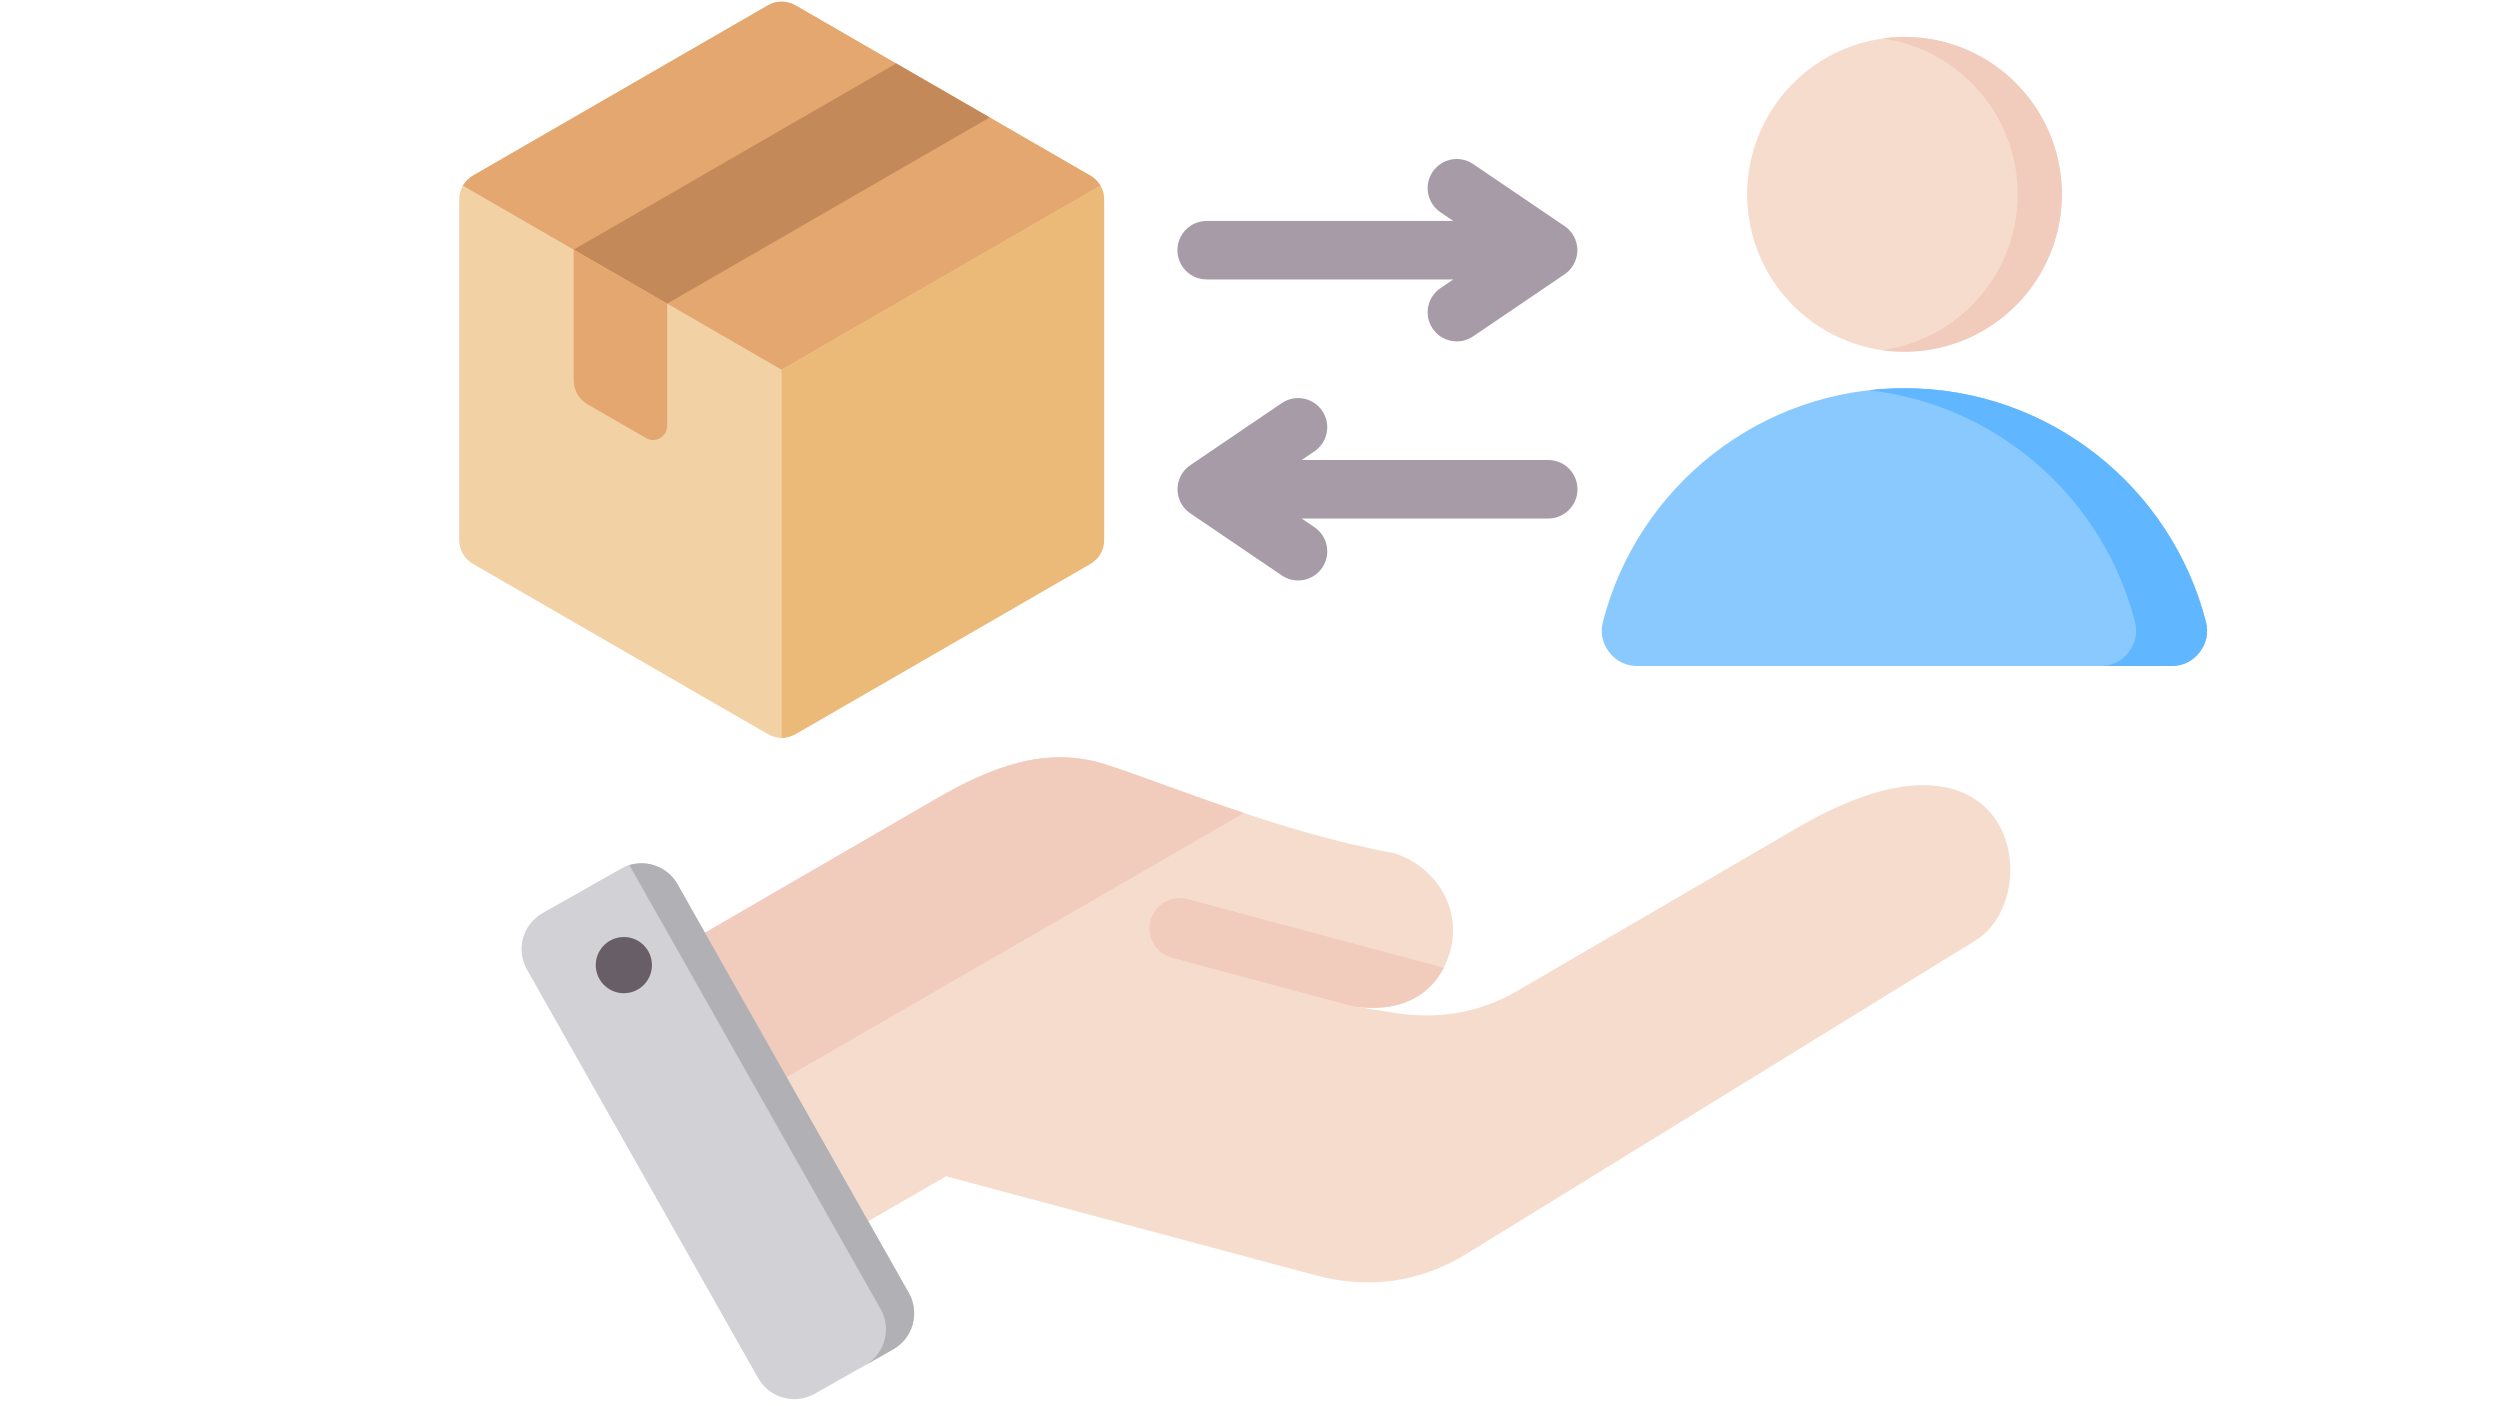 <svg xmlns="http://www.w3.org/2000/svg" xmlns:xlink="http://www.w3.org/1999/xlink" width="1366" zoomAndPan="magnify" viewBox="0 0 1024.5 576" height="768" preserveAspectRatio="xMidYMid meet" version="1.0"><defs><clipPath id="9b59873161"><path d="M 188 0.141 L 453 0.141 L 453 303 L 188 303 Z M 188 0.141 " clip-rule="nonzero"/></clipPath><clipPath id="8345312567"><path d="M 189 0.141 L 451 0.141 L 451 152 L 189 152 Z M 189 0.141 " clip-rule="nonzero"/></clipPath></defs><path fill="#a79ba7" d="M 634.469 188.516 C 641.09 188.516 646.457 193.879 646.457 200.5 C 646.457 207.117 641.09 212.484 634.469 212.484 L 533.402 212.484 L 538.672 216.059 C 544.129 219.758 545.555 227.176 541.855 232.633 C 538.16 238.086 530.738 239.512 525.285 235.816 L 487.793 210.379 C 482.34 206.68 480.914 199.262 484.609 193.805 C 485.535 192.438 486.699 191.324 488.004 190.48 L 525.285 165.184 C 530.738 161.484 538.16 162.91 541.855 168.367 C 545.555 173.82 544.129 181.242 538.672 184.938 L 533.402 188.516 Z M 603.676 137.848 C 598.219 141.543 590.797 140.121 587.102 134.664 C 583.406 129.211 584.828 121.789 590.285 118.09 L 595.555 114.516 L 494.488 114.516 C 487.871 114.516 482.504 109.148 482.504 102.531 C 482.504 95.914 487.871 90.547 494.488 90.547 L 595.555 90.547 L 590.285 86.973 C 584.832 83.273 583.406 75.855 587.102 70.398 C 590.801 64.945 598.219 63.52 603.676 67.215 L 640.957 92.512 C 642.262 93.355 643.422 94.469 644.348 95.836 C 648.047 101.293 646.621 108.715 641.164 112.41 Z M 603.676 137.848 " fill-opacity="1" fill-rule="evenodd"/><g clip-path="url(#9b59873161)"><path fill="#f2d1a5" d="M 326.094 2.258 L 446.695 71.887 C 450.367 74.004 452.469 77.645 452.469 81.887 L 452.469 221.145 C 452.469 225.383 450.367 229.023 446.695 231.145 L 326.094 300.77 C 322.422 302.891 318.219 302.891 314.547 300.77 L 193.945 231.145 C 190.273 229.023 188.172 225.383 188.172 221.145 L 188.172 81.887 C 188.172 77.645 190.273 74.004 193.945 71.887 L 314.547 2.258 C 318.219 0.141 322.422 0.141 326.094 2.258 Z M 326.094 2.258 " fill-opacity="1" fill-rule="evenodd"/></g><g clip-path="url(#8345312567)"><path fill="#e3a76f" d="M 326.094 2.258 L 446.695 71.887 C 448.531 72.945 449.973 74.387 450.957 76.09 L 320.32 151.516 L 189.684 76.09 C 190.668 74.387 192.113 72.945 193.945 71.887 L 314.547 2.258 C 318.219 0.141 322.422 0.141 326.094 2.258 Z M 326.094 2.258 " fill-opacity="1" fill-rule="evenodd"/></g><path fill="#ecba78" d="M 450.957 76.09 C 451.941 77.797 452.469 79.766 452.469 81.887 L 452.469 221.145 C 452.469 225.383 450.367 229.023 446.695 231.145 L 326.094 300.77 C 324.258 301.832 322.289 302.359 320.32 302.359 L 320.32 151.516 Z M 450.957 76.09 " fill-opacity="1" fill-rule="evenodd"/><path fill="#c48958" d="M 235.086 102.305 L 273.41 124.43 L 405.555 48.137 L 367.234 26.008 Z M 235.086 102.305 " fill-opacity="1" fill-rule="evenodd"/><path fill="#e3a76f" d="M 264.75 179.516 L 240.859 165.727 C 237.188 163.605 235.086 159.965 235.086 155.727 L 235.086 102.305 L 273.41 124.43 L 273.41 174.52 C 273.41 176.637 272.359 178.457 270.523 179.516 C 268.688 180.578 266.582 180.574 264.75 179.516 Z M 264.75 179.516 " fill-opacity="1" fill-rule="evenodd"/><path fill="#8ac9fe" d="M 670.965 272.934 L 889.895 272.934 C 894.539 272.934 898.539 270.973 901.387 267.301 C 904.23 263.629 905.133 259.27 903.977 254.773 C 889.812 199.75 839.871 159.09 780.43 159.09 C 720.988 159.09 671.047 199.75 656.887 254.773 C 655.727 259.273 656.629 263.629 659.477 267.301 C 662.32 270.977 666.32 272.934 670.965 272.934 Z M 670.965 272.934 " fill-opacity="1" fill-rule="evenodd"/><path fill="#60b7ff" d="M 889.895 272.934 C 894.539 272.934 898.535 270.973 901.383 267.301 C 904.23 263.629 905.133 259.27 903.973 254.773 C 889.812 199.75 839.871 159.09 780.43 159.09 C 775.512 159.09 770.664 159.375 765.891 159.918 C 818.809 165.922 861.906 204.301 874.898 254.773 C 876.055 259.27 875.152 263.629 872.309 267.301 C 869.461 270.973 865.461 272.934 860.816 272.934 C 870.508 272.934 880.199 272.934 889.895 272.934 Z M 889.895 272.934 " fill-opacity="1" fill-rule="evenodd"/><path fill="#f6dccd" d="M 795.297 16.883 C 796.324 17.125 797.344 17.395 798.355 17.688 C 799.371 17.98 800.379 18.297 801.375 18.637 C 802.375 18.98 803.363 19.348 804.344 19.738 C 805.324 20.129 806.297 20.543 807.258 20.98 C 808.219 21.418 809.164 21.883 810.102 22.367 C 811.039 22.852 811.965 23.359 812.879 23.891 C 813.793 24.418 814.691 24.973 815.574 25.547 C 816.461 26.121 817.332 26.719 818.188 27.336 C 819.047 27.953 819.887 28.59 820.711 29.246 C 821.535 29.906 822.344 30.586 823.137 31.281 C 823.926 31.98 824.703 32.699 825.457 33.434 C 826.215 34.172 826.953 34.926 827.672 35.699 C 828.391 36.469 829.09 37.258 829.773 38.066 C 830.453 38.875 831.113 39.695 831.754 40.535 C 832.395 41.375 833.012 42.23 833.609 43.098 C 834.211 43.969 834.785 44.852 835.34 45.75 C 835.895 46.648 836.43 47.559 836.938 48.484 C 837.449 49.406 837.938 50.344 838.398 51.293 C 838.863 52.238 839.305 53.199 839.723 54.168 C 840.141 55.137 840.531 56.117 840.902 57.105 C 841.27 58.094 841.613 59.094 841.934 60.098 C 842.254 61.105 842.551 62.117 842.82 63.137 C 843.09 64.156 843.336 65.184 843.555 66.219 C 843.777 67.25 843.969 68.285 844.141 69.328 C 844.309 70.371 844.453 71.414 844.57 72.465 C 844.688 73.516 844.777 74.566 844.844 75.617 C 844.91 76.672 844.953 77.727 844.965 78.781 C 844.98 79.836 844.969 80.895 844.93 81.949 C 844.895 83.004 844.828 84.055 844.742 85.109 C 844.652 86.16 844.535 87.207 844.395 88.254 C 844.254 89.301 844.09 90.344 843.898 91.383 C 843.703 92.418 843.488 93.453 843.246 94.48 C 843.004 95.508 842.734 96.527 842.441 97.543 C 842.148 98.555 841.832 99.562 841.488 100.559 C 841.148 101.559 840.781 102.547 840.391 103.527 C 840 104.512 839.586 105.48 839.148 106.441 C 838.707 107.402 838.246 108.352 837.762 109.289 C 837.277 110.227 836.77 111.148 836.238 112.062 C 835.711 112.977 835.156 113.875 834.582 114.762 C 834.008 115.645 833.41 116.516 832.793 117.371 C 832.176 118.23 831.539 119.07 830.879 119.895 C 830.223 120.719 829.543 121.527 828.844 122.32 C 828.148 123.109 827.43 123.887 826.695 124.641 C 825.957 125.398 825.203 126.137 824.43 126.855 C 823.66 127.574 822.867 128.273 822.062 128.957 C 821.254 129.637 820.434 130.297 819.594 130.938 C 818.754 131.578 817.898 132.195 817.031 132.793 C 816.16 133.395 815.277 133.969 814.379 134.523 C 813.48 135.078 812.57 135.613 811.645 136.121 C 810.723 136.633 809.785 137.121 808.836 137.582 C 807.891 138.047 806.93 138.488 805.961 138.906 C 804.992 139.324 804.012 139.715 803.023 140.086 C 802.035 140.453 801.035 140.797 800.031 141.117 C 799.023 141.438 798.012 141.734 796.992 142.004 C 795.969 142.273 794.945 142.52 793.91 142.738 C 792.879 142.961 791.844 143.152 790.801 143.324 C 789.758 143.492 788.711 143.637 787.664 143.754 C 786.613 143.871 785.562 143.961 784.512 144.027 C 783.457 144.094 782.402 144.137 781.348 144.148 C 780.289 144.164 779.234 144.152 778.18 144.113 C 777.125 144.078 776.074 144.016 775.02 143.926 C 773.969 143.836 772.922 143.719 771.875 143.578 C 770.828 143.438 769.785 143.273 768.746 143.082 C 767.711 142.891 766.676 142.672 765.648 142.43 C 764.621 142.188 763.602 141.918 762.586 141.625 C 761.574 141.332 760.566 141.016 759.566 140.676 C 758.57 140.332 757.582 139.965 756.598 139.574 C 755.617 139.184 754.648 138.77 753.688 138.332 C 752.727 137.895 751.777 137.43 750.84 136.945 C 749.902 136.461 748.98 135.953 748.066 135.422 C 747.152 134.895 746.254 134.34 745.367 133.766 C 744.484 133.191 743.613 132.594 742.758 131.977 C 741.898 131.359 741.059 130.723 740.234 130.066 C 739.41 129.406 738.602 128.727 737.809 128.031 C 737.016 127.332 736.242 126.613 735.488 125.879 C 734.73 125.141 733.992 124.387 733.273 123.613 C 732.555 122.844 731.855 122.055 731.172 121.246 C 730.492 120.438 729.832 119.617 729.191 118.777 C 728.551 117.938 727.934 117.082 727.332 116.215 C 726.734 115.344 726.16 114.461 725.605 113.562 C 725.051 112.664 724.516 111.754 724.008 110.828 C 723.496 109.906 723.008 108.969 722.547 108.02 C 722.082 107.074 721.641 106.113 721.223 105.145 C 720.805 104.176 720.414 103.195 720.043 102.207 C 719.676 101.219 719.332 100.219 719.012 99.215 C 718.691 98.207 718.395 97.195 718.125 96.176 C 717.855 95.156 717.609 94.129 717.391 93.094 C 717.168 92.062 716.973 91.027 716.805 89.984 C 716.637 88.941 716.492 87.898 716.375 86.848 C 716.258 85.797 716.164 84.746 716.102 83.695 C 716.035 82.641 715.992 81.586 715.98 80.531 C 715.965 79.477 715.977 78.418 716.016 77.363 C 716.051 76.309 716.113 75.258 716.203 74.203 C 716.293 73.152 716.41 72.105 716.551 71.059 C 716.691 70.012 716.855 68.969 717.047 67.93 C 717.238 66.895 717.457 65.859 717.699 64.832 C 717.941 63.805 718.211 62.785 718.504 61.77 C 718.797 60.758 719.113 59.75 719.453 58.754 C 719.797 57.754 720.164 56.766 720.555 55.785 C 720.945 54.801 721.359 53.832 721.797 52.871 C 722.234 51.91 722.699 50.961 723.184 50.023 C 723.668 49.086 724.176 48.164 724.707 47.25 C 725.234 46.336 725.789 45.438 726.363 44.551 C 726.938 43.668 727.531 42.797 728.148 41.941 C 728.766 41.082 729.406 40.242 730.062 39.418 C 730.723 38.594 731.402 37.785 732.098 36.992 C 732.797 36.203 733.516 35.426 734.25 34.672 C 734.988 33.914 735.742 33.176 736.516 32.457 C 737.285 31.738 738.074 31.039 738.883 30.355 C 739.691 29.676 740.512 29.016 741.352 28.375 C 742.191 27.734 743.047 27.117 743.914 26.52 C 744.785 25.918 745.668 25.344 746.566 24.789 C 747.465 24.234 748.375 23.699 749.301 23.191 C 750.223 22.68 751.16 22.191 752.109 21.73 C 753.055 21.266 754.016 20.824 754.984 20.406 C 755.953 19.988 756.934 19.598 757.922 19.227 C 758.91 18.859 759.91 18.516 760.914 18.195 C 761.922 17.875 762.934 17.578 763.953 17.309 C 764.973 17.039 766 16.793 767.031 16.574 C 768.066 16.352 769.102 16.16 770.145 15.988 C 771.188 15.82 772.23 15.676 773.281 15.559 C 774.328 15.441 775.383 15.352 776.434 15.285 C 777.488 15.219 778.543 15.176 779.598 15.164 C 780.652 15.148 781.707 15.16 782.766 15.199 C 783.82 15.234 784.871 15.297 785.926 15.387 C 786.977 15.477 788.023 15.594 789.07 15.734 C 790.117 15.875 791.16 16.039 792.195 16.23 C 793.234 16.422 794.27 16.641 795.297 16.883 Z M 795.297 16.883 " fill-opacity="1" fill-rule="nonzero"/><path fill="#f1cbbc" d="M 780.43 15.113 C 816.051 15.113 844.93 43.988 844.93 79.613 C 844.93 115.234 816.051 144.109 780.43 144.109 C 777.359 144.109 774.344 143.891 771.391 143.477 C 802.73 139.082 826.848 112.164 826.848 79.613 C 826.848 47.059 802.73 20.145 771.391 15.746 C 774.344 15.332 777.359 15.113 780.43 15.113 Z M 780.43 15.113 " fill-opacity="1" fill-rule="evenodd"/><path fill="#f6dccd" d="M 263.746 396.801 L 383.301 327.535 C 405.738 314.535 428.555 305.316 453.219 313.316 C 480.715 322.234 525.617 341.383 571.406 349.641 C 588.402 355.152 599 372.172 594.375 389.426 C 589.75 406.684 575.168 415.586 554.59 412.402 L 570.598 414.961 C 588.941 417.895 605.785 415.387 621.84 406.035 L 736.789 339.086 C 826.137 287.047 839.262 367.105 809.555 385.395 L 600.953 513.844 C 581.766 525.656 560.773 528.41 539.012 522.578 L 387.703 482.035 L 331.672 514.387 C 320.898 520.609 307.039 516.895 300.816 506.121 L 255.508 427.641 C 249.293 416.875 252.992 403.031 263.746 396.801 Z M 263.746 396.801 " fill-opacity="1" fill-rule="evenodd"/><path fill="#f1cbbc" d="M 591.648 396.586 C 585.258 409.074 572.094 415.109 554.59 412.402 C 529.805 405.848 505.051 399.129 480.285 392.492 C 473.652 390.719 469.715 383.898 471.492 377.266 C 473.27 370.633 480.09 366.695 486.719 368.473 Z M 591.648 396.586 " fill-opacity="1" fill-rule="evenodd"/><path fill="#f1cbbc" d="M 263.746 396.801 L 383.301 327.535 C 405.738 314.535 428.555 305.316 453.219 313.316 C 467.93 318.086 487.625 325.785 509.77 333.18 L 278.172 466.895 L 255.508 427.641 C 249.293 416.875 252.988 403.031 263.746 396.801 Z M 263.746 396.801 " fill-opacity="1" fill-rule="evenodd"/><path fill="#d1d1d6" d="M 277.629 362.348 L 372.445 529.883 C 377.031 537.984 374.156 548.363 366.055 552.949 L 333.801 571.199 C 325.703 575.785 315.324 572.91 310.738 564.809 L 215.918 397.27 C 211.336 389.172 214.211 378.789 222.312 374.207 L 254.562 355.953 C 262.664 351.371 273.043 354.246 277.629 362.348 Z M 277.629 362.348 " fill-opacity="1" fill-rule="evenodd"/><path fill="#b1b1b5" d="M 327.496 477.457 L 344.277 507.109 L 360.875 536.434 C 365.449 544.516 362.594 554.871 354.531 559.469 L 366.051 552.949 C 374.152 548.363 377.031 537.984 372.445 529.883 L 355.793 500.461 L 322.355 441.383 L 288.883 382.238 L 277.625 362.348 C 273.656 355.332 265.336 352.234 257.914 354.512 L 277.402 388.949 L 310.84 448.027 L 327.492 477.449 Z M 327.496 477.457 " fill-opacity="1" fill-rule="evenodd"/><path fill="#685e68" d="M 253.992 384.113 C 247.699 385.031 243.344 390.879 244.262 397.172 C 245.184 403.465 251.027 407.82 257.32 406.898 C 263.613 405.98 267.969 400.133 267.051 393.84 C 266.129 387.547 260.281 383.191 253.992 384.113 Z M 253.992 384.113 " fill-opacity="1" fill-rule="evenodd"/></svg>